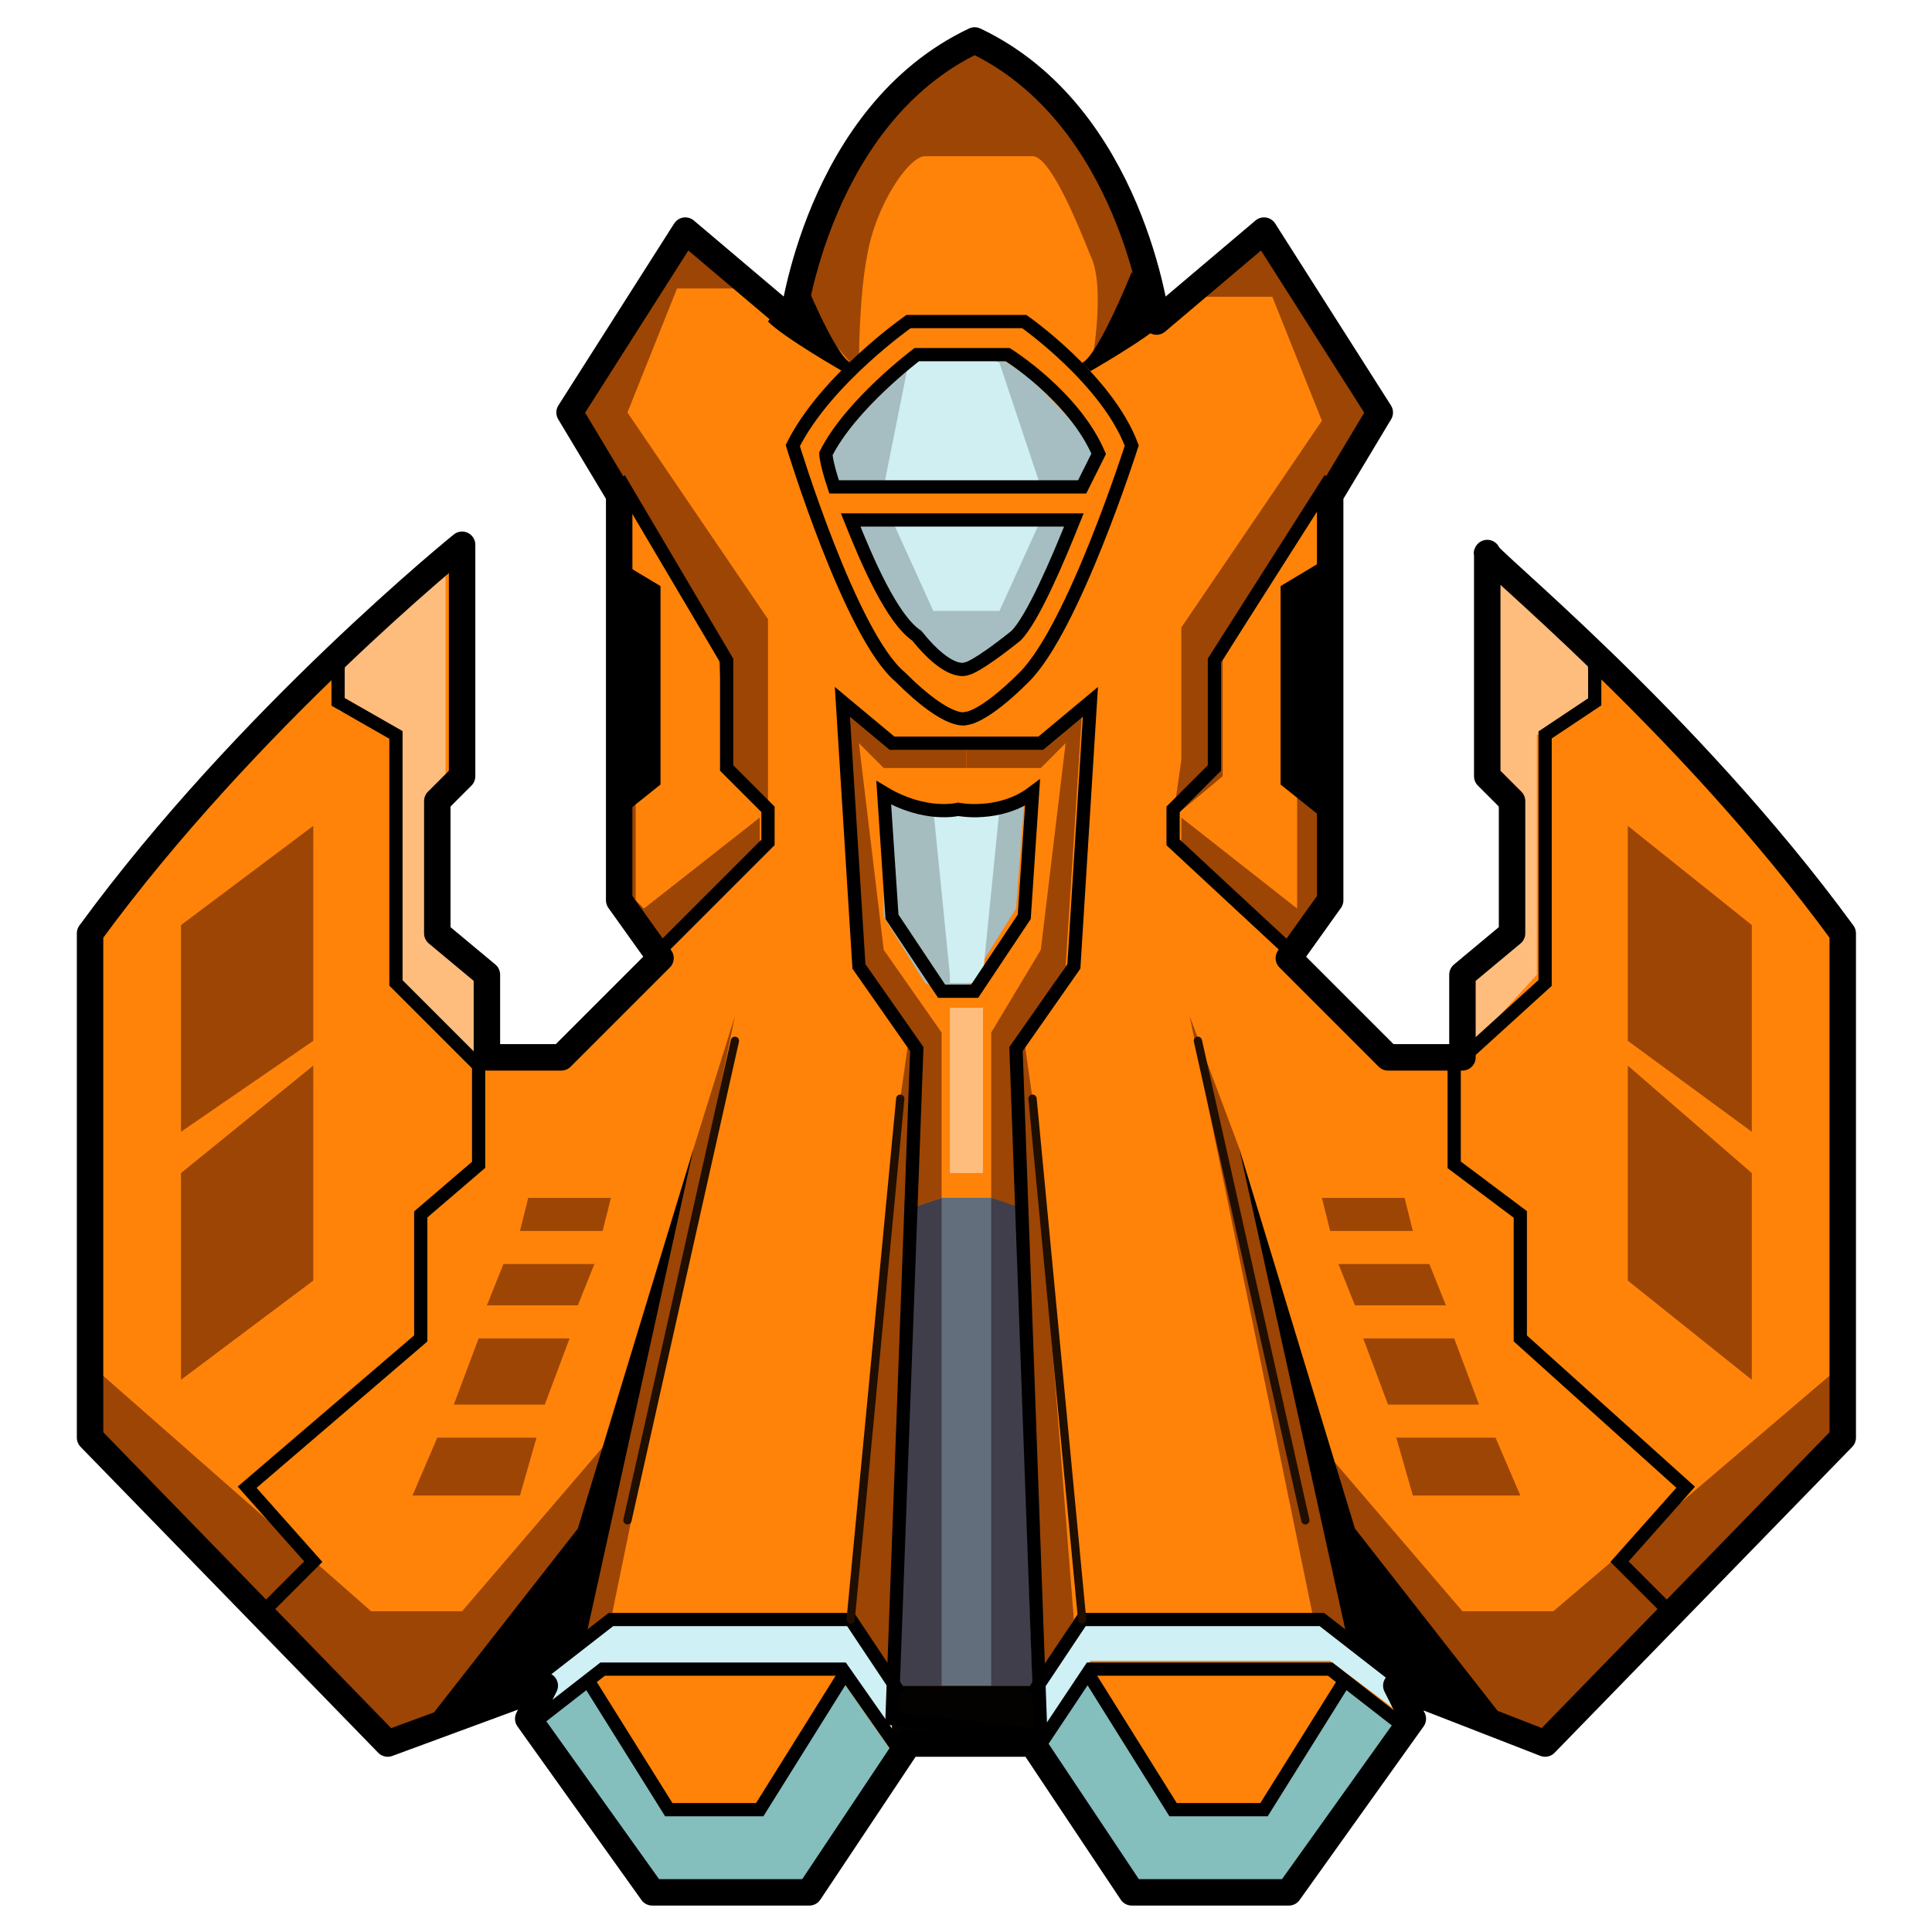 <?xml version="1.0" encoding="UTF-8" standalone="no"?>
<!DOCTYPE svg PUBLIC "-//W3C//DTD SVG 1.1//EN" "http://www.w3.org/Graphics/SVG/1.1/DTD/svg11.dtd">
<svg width="100%" height="100%" viewBox="0 0 48 48" version="1.1" xmlns="http://www.w3.org/2000/svg" xmlns:xlink="http://www.w3.org/1999/xlink" xml:space="preserve" xmlns:serif="http://www.serif.com/" style="fill-rule:evenodd;clip-rule:evenodd;stroke-miterlimit:10;">
    <g id="Layer_1_00000135671227467065822070000004788369637967407797_">
    </g>
    <g>
        <g transform="matrix(2.054,0,0,2.054,-25.286,-25.286)">
            <path d="M34.6,23.6L34.6,29.7L31,33.4L29.2,32.7L29.4,33.1L27.9,35.2L26,35.2L24.8,33.4L23.3,33.4L22.1,35.2L20.2,35.2L18.7,33.1L18.9,32.7L17,33.4L13.4,29.7L13.4,23.6C15.3,21 17.9,18.9 17.9,18.9L17.9,21.7L17.6,22L17.6,23.6L18.2,24.1L18.2,25.1L19.1,25.1L20.3,23.9L19.8,23.2L19.8,18.3L19.2,17.3L20.6,15.1L21.9,16.2C21.9,16.2 22.2,13.7 24.1,12.8C26,13.7 26.3,16.2 26.3,16.2L27.6,15.1L29,17.3L28.4,18.3L28.4,23.2L27.9,23.9L29.1,25.1L30,25.1L30,24.1L30.6,23.6L30.6,22L30.3,21.7L30.3,19C30.2,19 32.7,21 34.6,23.6Z" style="fill:rgb(255,131,8);fill-rule:nonzero;"/>
        </g>
        <g transform="matrix(2.054,0,0,2.054,-25.286,-25.286)">
            <path d="M13.5,28.9L16.8,31.8L17.9,31.8L19.7,29.7L19.2,31.9L17.3,33.2L16.9,33.3L15,31.4L13.4,29.7L13.5,28.9Z" style="fill:rgb(157,69,4);fill-rule:nonzero;"/>
        </g>
        <g transform="matrix(2.054,0,0,2.054,-25.286,-25.286)">
            <path d="M20,21.8L20,23.2L20.1,23.3L21.5,22.2L21.5,22.6L20.2,23.8L19.7,23.3L19.7,21.8L20,21.8Z" style="fill:rgb(157,69,4);fill-rule:nonzero;"/>
        </g>
        <g transform="matrix(2.054,0,0,2.054,-25.286,-25.286)">
            <path d="M21.2,15.8L20.5,15.8L19.9,17.3L21.6,19.8L21.6,22.1L21.1,21.6L21,20.2L19.2,17.1L20.5,15.1L21.2,15.8Z" style="fill:rgb(157,69,4);fill-rule:nonzero;"/>
        </g>
        <g transform="matrix(2.054,0,0,2.054,-25.286,-25.286)">
            <path d="M25.5,16.8C25.5,16.8 25.7,15.8 25.5,15.4C25.3,14.9 25,14.2 24.8,14.2L23.5,14.2C23.3,14.2 22.9,14.8 22.8,15.4C22.7,15.9 22.7,16.7 22.7,16.7L22.6,16.7L22,16C22,16 22.3,15.1 22.8,14.1C23.3,13.2 24.2,12.8 24.2,12.8C24.2,12.8 25.2,13.1 25.6,14.1C26.1,15.1 26.3,15.8 26.3,15.8L25.5,16.8Z" style="fill:rgb(157,69,4);fill-rule:nonzero;"/>
        </g>
        <g transform="matrix(2.054,0,0,2.054,-25.286,-25.286)">
            <path d="M23.7,26.8L23.7,24.8L23,23.8L22.7,21.3L23,21.6L24,21.6L24,21.3L23.1,21.3L22.5,20.9L22.7,24L23.4,24.9L23.4,26.9L23.7,26.8Z" style="fill:rgb(157,69,4);fill-rule:nonzero;"/>
        </g>
        <g transform="matrix(2.054,0,0,2.054,-25.286,-25.286)">
            <path d="M20.7,26.2L21.2,24.6L19.7,31.9L19.1,32.3L20.7,26.2Z" style="fill:rgb(157,69,4);fill-rule:nonzero;"/>
        </g>
        <g transform="matrix(2.054,0,0,2.054,-25.286,-25.286)">
            <path d="M23.3,24.9L23.2,25.6L22.6,31.9L23.1,32.7L23.4,25L23.3,24.9Z" style="fill:rgb(157,69,4);fill-rule:nonzero;"/>
        </g>
        <g transform="matrix(2.054,0,0,2.054,-25.286,-25.286)">
            <path d="M34.5,28.9L31.1,31.8L30,31.8L28.2,29.7L28.8,31.9L30.7,33.2L31.1,33.3L32.9,31.4L34.6,29.7L34.5,28.9Z" style="fill:rgb(157,69,4);fill-rule:nonzero;"/>
        </g>
        <g transform="matrix(2.054,0,0,2.054,-25.286,-25.286)">
            <path d="M28,21.8L28,23.3L26.6,22.2L26.6,22.6L27.9,23.8L28.4,23.3L28.4,21.8L28,21.8Z" style="fill:rgb(157,69,4);fill-rule:nonzero;"/>
        </g>
        <g transform="matrix(2.054,0,0,2.054,-25.286,-25.286)">
            <path d="M26.9,15.9L27.7,15.9L28.3,17.4L26.6,19.9L26.6,21.5L26.5,22.2L27.1,21.7L27.1,20.3L29,17.2L27.6,15.2L26.9,15.9Z" style="fill:rgb(157,69,4);fill-rule:nonzero;"/>
        </g>
        <g transform="matrix(2.054,0,0,2.054,-25.286,-25.286)">
            <path d="M24.3,26.8L24.3,24.8L24.9,23.8L25.2,21.3L24.9,21.6L24,21.6L24,21.3L24.9,21.3L25.4,20.9L25.2,24L24.6,24.9L24.7,27L24.3,26.8Z" style="fill:rgb(157,69,4);fill-rule:nonzero;"/>
        </g>
        <g transform="matrix(2.054,0,0,2.054,-25.286,-25.286)">
            <path d="M27.3,26.2L26.7,24.6L28.2,31.9L28.9,32.3L27.3,26.2Z" style="fill:rgb(157,69,4);fill-rule:nonzero;"/>
        </g>
        <g transform="matrix(2.054,0,0,2.054,-25.286,-25.286)">
            <path d="M24.7,24.9L24.8,25.6L25.3,31.9L24.8,32.7L24.6,25L24.7,24.9Z" style="fill:rgb(157,69,4);fill-rule:nonzero;"/>
        </g>
        <g transform="matrix(2.054,0,0,2.054,-25.286,-25.286)">
            <path d="M19.4,32.7L18.8,33.2L20.1,35.1L22,35.1L23.1,33.5L22.4,32.5L19.6,32.5L19.4,32.7Z" style="fill:rgb(132,190,189);fill-rule:nonzero;"/>
        </g>
        <g transform="matrix(2.054,0,0,2.054,-25.286,-25.286)">
            <path d="M28.6,32.7L29.3,33.2L27.9,35.1L26,35.1L24.9,33.5L25.6,32.5L28.4,32.5L28.6,32.7Z" style="fill:rgb(132,190,189);fill-rule:nonzero;"/>
        </g>
        <g transform="matrix(2.054,0,0,2.054,-25.286,-25.286)">
            <path d="M18.9,32.6L18.8,33L19.7,32.5L22.6,32.5L23.1,33.4L23.1,32.7L22.5,31.9L19.7,31.9L18.9,32.6Z" style="fill:rgb(207,240,245);fill-rule:nonzero;"/>
        </g>
        <g transform="matrix(2.054,0,0,2.054,-25.286,-25.286)">
            <path d="M29.1,32.6L29.2,33L28.4,32.4L25.5,32.4L24.9,33.4L24.9,32.7L25.4,31.9L28.3,31.9L29.1,32.6Z" style="fill:rgb(207,240,245);fill-rule:nonzero;"/>
        </g>
        <g transform="matrix(2.054,0,0,2.054,-25.286,-25.286)">
            <rect x="23.1" y="32.7" width="1.8" height="0.7" style="fill:rgb(3,2,0);"/>
        </g>
        <g transform="matrix(2.054,0,0,2.054,-25.286,-25.286)">
            <path d="M24.8,32.7L23.1,32.7L23.4,26.9L23.7,26.8L24.3,26.8L24.6,26.9L24.8,32.7Z" style="fill:rgb(64,62,75);fill-rule:nonzero;"/>
        </g>
        <g transform="matrix(2.054,0,0,2.054,-25.286,-25.286)">
            <path d="M24.3,26.8L24.3,32.7L23.7,32.7L23.7,26.8L24.3,26.8Z" style="fill:rgb(98,110,123);fill-rule:nonzero;"/>
        </g>
        <g transform="matrix(2.054,0,0,2.054,-25.286,-25.286)">
            <path d="M24.7,22L24.6,23.3L24.1,24.1L24.1,24.2L23.7,24.3L23.5,24.2L23,23.4L23,22C23,22 23.2,22.1 23.4,22.1C23.6,22.1 23.8,22.2 23.9,22.2C24,22.2 24.1,22.2 24.3,22.1C24.5,22.1 24.7,22 24.7,22Z" style="fill:rgb(166,189,192);fill-rule:nonzero;"/>
        </g>
        <g transform="matrix(2.054,0,0,2.054,-25.286,-25.286)">
            <path d="M24.4,22.1L24.2,24.1L24.2,24.2L23.8,24.2L23.8,24.1L23.6,22.1C23.8,22.1 24,22.2 24.1,22.2C24.1,22.2 24.2,22.2 24.4,22.1Z" style="fill:rgb(208,239,243);fill-rule:nonzero;"/>
        </g>
        <g transform="matrix(2.054,0,0,2.054,-25.286,-25.286)">
            <path d="M25.6,17.8L25.4,18.2L22.4,18.2L22.3,17.8C22.5,17.2 23.4,16.7 23.4,16.7C23.4,16.7 24.1,16.5 24.5,16.7C24.9,16.9 25.6,17.8 25.6,17.8Z" style="fill:rgb(166,190,193);fill-rule:nonzero;"/>
        </g>
        <g transform="matrix(2.054,0,0,2.054,-25.286,-25.286)">
            <path d="M24.9,18.2L23,18.2L23.3,16.7C23.3,16.7 24,16.5 24.4,16.7L24.9,18.2Z" style="fill:rgb(208,239,243);fill-rule:nonzero;"/>
        </g>
        <g transform="matrix(2.054,0,0,2.054,-25.286,-25.286)">
            <path d="M25.3,18.6C25.3,18.6 25,19.3 24.9,19.5C24.8,19.7 24.3,20.2 24.3,20.2C24.3,20.2 24.2,20.4 24,20.4C23.8,20.4 23.2,19.7 23.2,19.7L22.6,18.6L25.3,18.6Z" style="fill:rgb(166,190,193);fill-rule:nonzero;"/>
        </g>
        <g transform="matrix(2.054,0,0,2.054,-25.286,-25.286)">
            <path d="M24.9,18.6L24.4,19.7L23.6,19.7L23.1,18.6L24.9,18.6Z" style="fill:rgb(208,239,243);fill-rule:nonzero;"/>
        </g>
        <g transform="matrix(2.054,0,0,2.054,-25.286,-25.286)">
            <rect x="23.8" y="24.5" width="0.4" height="2" style="fill:rgb(255,189,125);"/>
        </g>
        <g transform="matrix(2.054,0,0,2.054,-25.286,-25.286)">
            <path d="M16.5,20.3L17.7,19.2L17.7,21.8L17.5,22.2L17.5,23.7L18.1,24.2L18.1,25.2L17.1,24.1L17.1,21.2L16.4,20.9L16.5,20.3Z" style="fill:rgb(255,189,125);fill-rule:nonzero;"/>
        </g>
        <g transform="matrix(2.054,0,0,2.054,-25.286,-25.286)">
            <path d="M31.5,20.3L30.3,19.2L30.3,21.8L30.5,22.2L30.5,23.7L29.9,24.2L29.9,25.2L30.9,24.1L30.9,21.2L31.6,20.9L31.5,20.3Z" style="fill:rgb(255,189,125);fill-rule:nonzero;"/>
        </g>
        <g transform="matrix(2.054,0,0,2.054,-25.286,-25.286)">
            <path d="M19.5,32.7L20.4,34.2L21.5,34.2L22.5,32.6L22.4,32.5L19.6,32.5L19.5,32.7Z" style="fill:rgb(255,131,8);fill-rule:nonzero;"/>
        </g>
        <g transform="matrix(2.054,0,0,2.054,-25.286,-25.286)">
            <path d="M28.5,32.7L27.6,34.2L26.5,34.2L25.5,32.6L25.6,32.5L28.4,32.5L28.5,32.7Z" style="fill:rgb(255,131,8);fill-rule:nonzero;"/>
        </g>
        <g transform="matrix(2.054,0,0,2.054,-25.286,-25.286)">
            <path d="M19.8,18.1L21.1,20.3L21.1,21.6L21.6,22.1L21.6,22.5L20.3,23.8" style="fill:none;fill-rule:nonzero;stroke:black;stroke-width:0.16px;"/>
        </g>
        <g transform="matrix(2.054,0,0,2.054,-25.286,-25.286)">
            <path d="M18.1,25.2L18.1,26.4L17.4,27L17.4,28.5L15.3,30.3L16.1,31.2L15.5,31.8" style="fill:none;fill-rule:nonzero;stroke:black;stroke-width:0.16px;"/>
        </g>
        <g transform="matrix(2.054,0,0,2.054,-25.286,-25.286)">
            <path d="M16.4,20.3L16.4,20.8L17.1,21.2L17.1,24.2L18.1,25.2" style="fill:none;fill-rule:nonzero;stroke:black;stroke-width:0.16px;"/>
        </g>
        <g transform="matrix(2.054,0,0,2.054,-25.286,-25.286)">
            <path d="M18.7,33.2L19.6,32.5L22.5,32.5L23.2,33.5" style="fill:none;fill-rule:nonzero;stroke:black;stroke-width:0.16px;"/>
        </g>
        <g transform="matrix(2.054,0,0,2.054,-25.286,-25.286)">
            <path d="M19.4,32.6L20.4,34.2L21.5,34.2L22.5,32.6" style="fill:none;fill-rule:nonzero;stroke:black;stroke-width:0.16px;"/>
        </g>
        <g transform="matrix(2.054,0,0,2.054,-25.286,-25.286)">
            <path d="M18.8,32.6L19.7,31.9L22.6,31.9L23.2,32.8" style="fill:none;fill-rule:nonzero;stroke:black;stroke-width:0.16px;"/>
        </g>
        <g transform="matrix(2.054,0,0,2.054,-25.286,-25.286)">
            <path d="M25.3,24L24.6,25L24.9,33.3L23.1,33.1L23.4,25L22.7,24L22.5,20.8L23.1,21.3L24.9,21.3L25.5,20.8L25.3,24Z" style="fill:none;fill-rule:nonzero;stroke:black;stroke-width:0.16px;"/>
        </g>
        <g transform="matrix(2.054,0,0,2.054,-25.286,-25.286)">
            <path d="M24.8,21.9L24.7,23.4L24.1,24.3L23.7,24.3L23.1,23.4L23,21.9C23.5,22.2 23.9,22.1 23.9,22.1C23.9,22.1 24.4,22.2 24.8,21.9Z" style="fill:none;fill-rule:nonzero;stroke:black;stroke-width:0.16px;"/>
        </g>
        <g transform="matrix(2.054,0,0,2.054,-25.286,-25.286)">
            <path d="M26,17.7C26,17.7 25.3,19.9 24.7,20.5C24.2,21 24,21 24,21C24,21 23.8,21.1 23.2,20.5C22.6,20 21.9,17.7 21.9,17.7C22.3,16.9 23.3,16.2 23.3,16.2L24.7,16.2C24.7,16.2 25.7,16.9 26,17.7Z" style="fill:none;fill-rule:nonzero;stroke:black;stroke-width:0.16px;"/>
        </g>
        <g transform="matrix(2.054,0,0,2.054,-25.286,-25.286)">
            <path d="M22.6,18.6L25.3,18.6C25.1,19.1 24.8,19.8 24.6,20C24.1,20.4 24,20.4 24,20.4C24,20.4 23.8,20.5 23.4,20C23.1,19.8 22.8,19.1 22.6,18.6Z" style="fill:none;fill-rule:nonzero;stroke:black;stroke-width:0.16px;"/>
        </g>
        <g transform="matrix(2.054,0,0,2.054,-25.286,-25.286)">
            <path d="M25.6,17.8C25.6,17.8 25.5,18 25.4,18.2L22.4,18.2C22.3,17.9 22.3,17.8 22.3,17.8C22.6,17.2 23.4,16.6 23.4,16.6L24.5,16.6C24.5,16.6 25.3,17.1 25.6,17.8Z" style="fill:none;fill-rule:nonzero;stroke:black;stroke-width:0.16px;"/>
        </g>
        <g transform="matrix(2.054,0,0,2.054,-25.286,-25.286)">
            <path d="M22,15.6C22,15.6 22.4,16.6 22.6,16.7L22.5,16.8C22.5,16.8 21.8,16.4 21.6,16.2L22,15.6Z" style="fill-rule:nonzero;"/>
        </g>
        <g transform="matrix(2.054,0,0,2.054,-25.286,-25.286)">
            <path d="M20.7,26.2L19.4,32.1L18.8,32.6L17.5,33.1L19.3,30.8L20.7,26.2Z" style="fill-rule:nonzero;"/>
        </g>
        <g transform="matrix(2.054,0,0,2.054,-25.286,-25.286)">
            <path d="M19.8,19.1L20.3,19.4L20.3,21.8L19.8,22.2L19.8,19.1Z" style="fill-rule:nonzero;"/>
        </g>
        <g transform="matrix(2.054,0,0,2.054,-25.286,-25.286)">
            <path d="M16.1,25.2L16.1,27.8L14.5,29L14.5,26.5L16.1,25.2Z" style="fill:rgb(157,69,4);fill-rule:nonzero;"/>
        </g>
        <g transform="matrix(2.054,0,0,2.054,-25.286,-25.286)">
            <path d="M16.1,22.3L16.1,24.9L14.5,26L14.5,23.5L16.1,22.3Z" style="fill:rgb(157,69,4);fill-rule:nonzero;"/>
        </g>
        <g transform="matrix(2.054,0,0,2.054,-25.286,-25.286)">
            <path d="M17.6,29.7L18.8,29.7L18.6,30.4L17.3,30.4L17.6,29.7Z" style="fill:rgb(157,69,4);fill-rule:nonzero;"/>
        </g>
        <g transform="matrix(2.054,0,0,2.054,-25.286,-25.286)">
            <path d="M18.1,28.5L19.2,28.5L18.9,29.3L17.8,29.3L18.1,28.5Z" style="fill:rgb(157,69,4);fill-rule:nonzero;"/>
        </g>
        <g transform="matrix(2.054,0,0,2.054,-25.286,-25.286)">
            <path d="M18.4,27.6L19.5,27.6L19.3,28.1L18.2,28.1L18.4,27.6Z" style="fill:rgb(157,69,4);fill-rule:nonzero;"/>
        </g>
        <g transform="matrix(2.054,0,0,2.054,-25.286,-25.286)">
            <path d="M19.7,26.8L19.6,27.2L18.6,27.2L18.7,26.8L19.7,26.8Z" style="fill:rgb(157,69,4);fill-rule:nonzero;"/>
        </g>
        <g transform="matrix(2.054,0,0,2.054,-25.286,-25.286)">
            <path d="M21.2,24.9L19.9,30.7" style="fill:none;fill-rule:nonzero;stroke:rgb(32,14,1);stroke-width:0.1px;stroke-linecap:round;"/>
        </g>
        <g transform="matrix(2.054,0,0,2.054,-25.286,-25.286)">
            <path d="M23.2,25.6L22.6,31.9" style="fill:none;fill-rule:nonzero;stroke:rgb(32,14,1);stroke-width:0.1px;stroke-linecap:round;"/>
        </g>
        <g transform="matrix(2.054,0,0,2.054,-25.286,-25.286)">
            <path d="M28.4,18.1L27,20.3L27,21.6L26.5,22.1L26.5,22.5L27.9,23.8" style="fill:none;fill-rule:nonzero;stroke:black;stroke-width:0.16px;"/>
        </g>
        <g transform="matrix(2.054,0,0,2.054,-25.286,-25.286)">
            <path d="M29.9,25.2L29.9,26.4L30.7,27L30.7,28.5L32.7,30.3L31.9,31.2L32.5,31.8" style="fill:none;fill-rule:nonzero;stroke:black;stroke-width:0.16px;"/>
        </g>
        <g transform="matrix(2.054,0,0,2.054,-25.286,-25.286)">
            <path d="M31.6,20.3L31.6,20.8L31,21.2L31,24.2L29.9,25.2" style="fill:none;fill-rule:nonzero;stroke:black;stroke-width:0.16px;"/>
        </g>
        <g transform="matrix(2.054,0,0,2.054,-25.286,-25.286)">
            <path d="M29.3,33.2L28.4,32.5L25.5,32.5L24.9,33.4" style="fill:none;fill-rule:nonzero;stroke:black;stroke-width:0.16px;"/>
        </g>
        <g transform="matrix(2.054,0,0,2.054,-25.286,-25.286)">
            <path d="M28.6,32.6L27.6,34.2L26.5,34.2L25.5,32.6" style="fill:none;fill-rule:nonzero;stroke:black;stroke-width:0.16px;"/>
        </g>
        <g transform="matrix(2.054,0,0,2.054,-25.286,-25.286)">
            <path d="M29.2,32.6L28.3,31.9L25.4,31.9L24.8,32.8" style="fill:none;fill-rule:nonzero;stroke:black;stroke-width:0.16px;"/>
        </g>
        <g transform="matrix(2.054,0,0,2.054,-25.286,-25.286)">
            <path d="M26,15.6C26,15.6 25.6,16.6 25.4,16.7L25.5,16.8C25.5,16.8 26.2,16.4 26.4,16.2L26,15.6Z" style="fill-rule:nonzero;"/>
        </g>
        <g transform="matrix(2.054,0,0,2.054,-25.286,-25.286)">
            <path d="M27.3,26.2L28.6,32.1L29.2,32.6L30.5,33.1L28.7,30.8L27.3,26.2Z" style="fill-rule:nonzero;"/>
        </g>
        <g transform="matrix(2.054,0,0,2.054,-25.286,-25.286)">
            <path d="M28.3,19.1L27.8,19.4L27.8,21.8L28.3,22.2L28.3,19.1Z" style="fill-rule:nonzero;"/>
        </g>
        <g transform="matrix(2.054,0,0,2.054,-25.286,-25.286)">
            <path d="M32,25.2L32,27.8L33.5,29L33.5,26.5L32,25.2Z" style="fill:rgb(157,69,4);fill-rule:nonzero;"/>
        </g>
        <g transform="matrix(2.054,0,0,2.054,-25.286,-25.286)">
            <path d="M32,22.3L32,24.9L33.5,26L33.5,23.5L32,22.3Z" style="fill:rgb(157,69,4);fill-rule:nonzero;"/>
        </g>
        <g transform="matrix(2.054,0,0,2.054,-25.286,-25.286)">
            <path d="M30.4,29.7L29.2,29.7L29.4,30.4L30.7,30.4L30.4,29.7Z" style="fill:rgb(157,69,4);fill-rule:nonzero;"/>
        </g>
        <g transform="matrix(2.054,0,0,2.054,-25.286,-25.286)">
            <path d="M29.9,28.5L28.8,28.5L29.1,29.3L30.2,29.3L29.9,28.5Z" style="fill:rgb(157,69,4);fill-rule:nonzero;"/>
        </g>
        <g transform="matrix(2.054,0,0,2.054,-25.286,-25.286)">
            <path d="M29.6,27.6L28.5,27.6L28.7,28.1L29.8,28.1L29.6,27.6Z" style="fill:rgb(157,69,4);fill-rule:nonzero;"/>
        </g>
        <g transform="matrix(2.054,0,0,2.054,-25.286,-25.286)">
            <path d="M28.3,26.8L28.4,27.2L29.4,27.2L29.3,26.8L28.3,26.8Z" style="fill:rgb(157,69,4);fill-rule:nonzero;"/>
        </g>
        <g transform="matrix(2.054,0,0,2.054,-25.286,-25.286)">
            <path d="M26.8,24.9L28.1,30.7" style="fill:none;fill-rule:nonzero;stroke:rgb(32,14,1);stroke-width:0.1px;stroke-linecap:round;"/>
        </g>
        <g transform="matrix(2.054,0,0,2.054,-25.286,-25.286)">
            <path d="M24.8,25.6L25.4,31.9" style="fill:none;fill-rule:nonzero;stroke:rgb(32,14,1);stroke-width:0.1px;stroke-linecap:round;"/>
        </g>
        <g transform="matrix(2.054,0,0,2.054,-25.286,-25.286)">
            <path d="M34.6,23.6L34.6,29.7L31,33.4L29.2,32.7L29.4,33.1L27.9,35.2L26,35.2L24.8,33.4L23.3,33.4L22.1,35.2L20.2,35.2L18.7,33.1L18.9,32.7L17,33.4L13.4,29.7L13.4,23.6C15.3,21 17.9,18.9 17.9,18.9L17.9,21.7L17.6,22L17.6,23.6L18.2,24.1L18.2,25.1L19.1,25.1L20.3,23.9L19.8,23.2L19.8,18.3L19.2,17.3L20.6,15.1L21.9,16.2C21.9,16.2 22.2,13.7 24.1,12.8C26,13.7 26.3,16.2 26.3,16.2L27.6,15.1L29,17.3L28.4,18.3L28.4,23.2L27.9,23.9L29.1,25.1L30,25.1L30,24.1L30.6,23.6L30.6,22L30.3,21.7L30.3,19C30.2,19 32.7,21 34.6,23.6Z" style="fill:none;fill-rule:nonzero;stroke:black;stroke-width:0.32px;stroke-linecap:round;stroke-linejoin:round;"/>
        </g>
    </g>
</svg>
